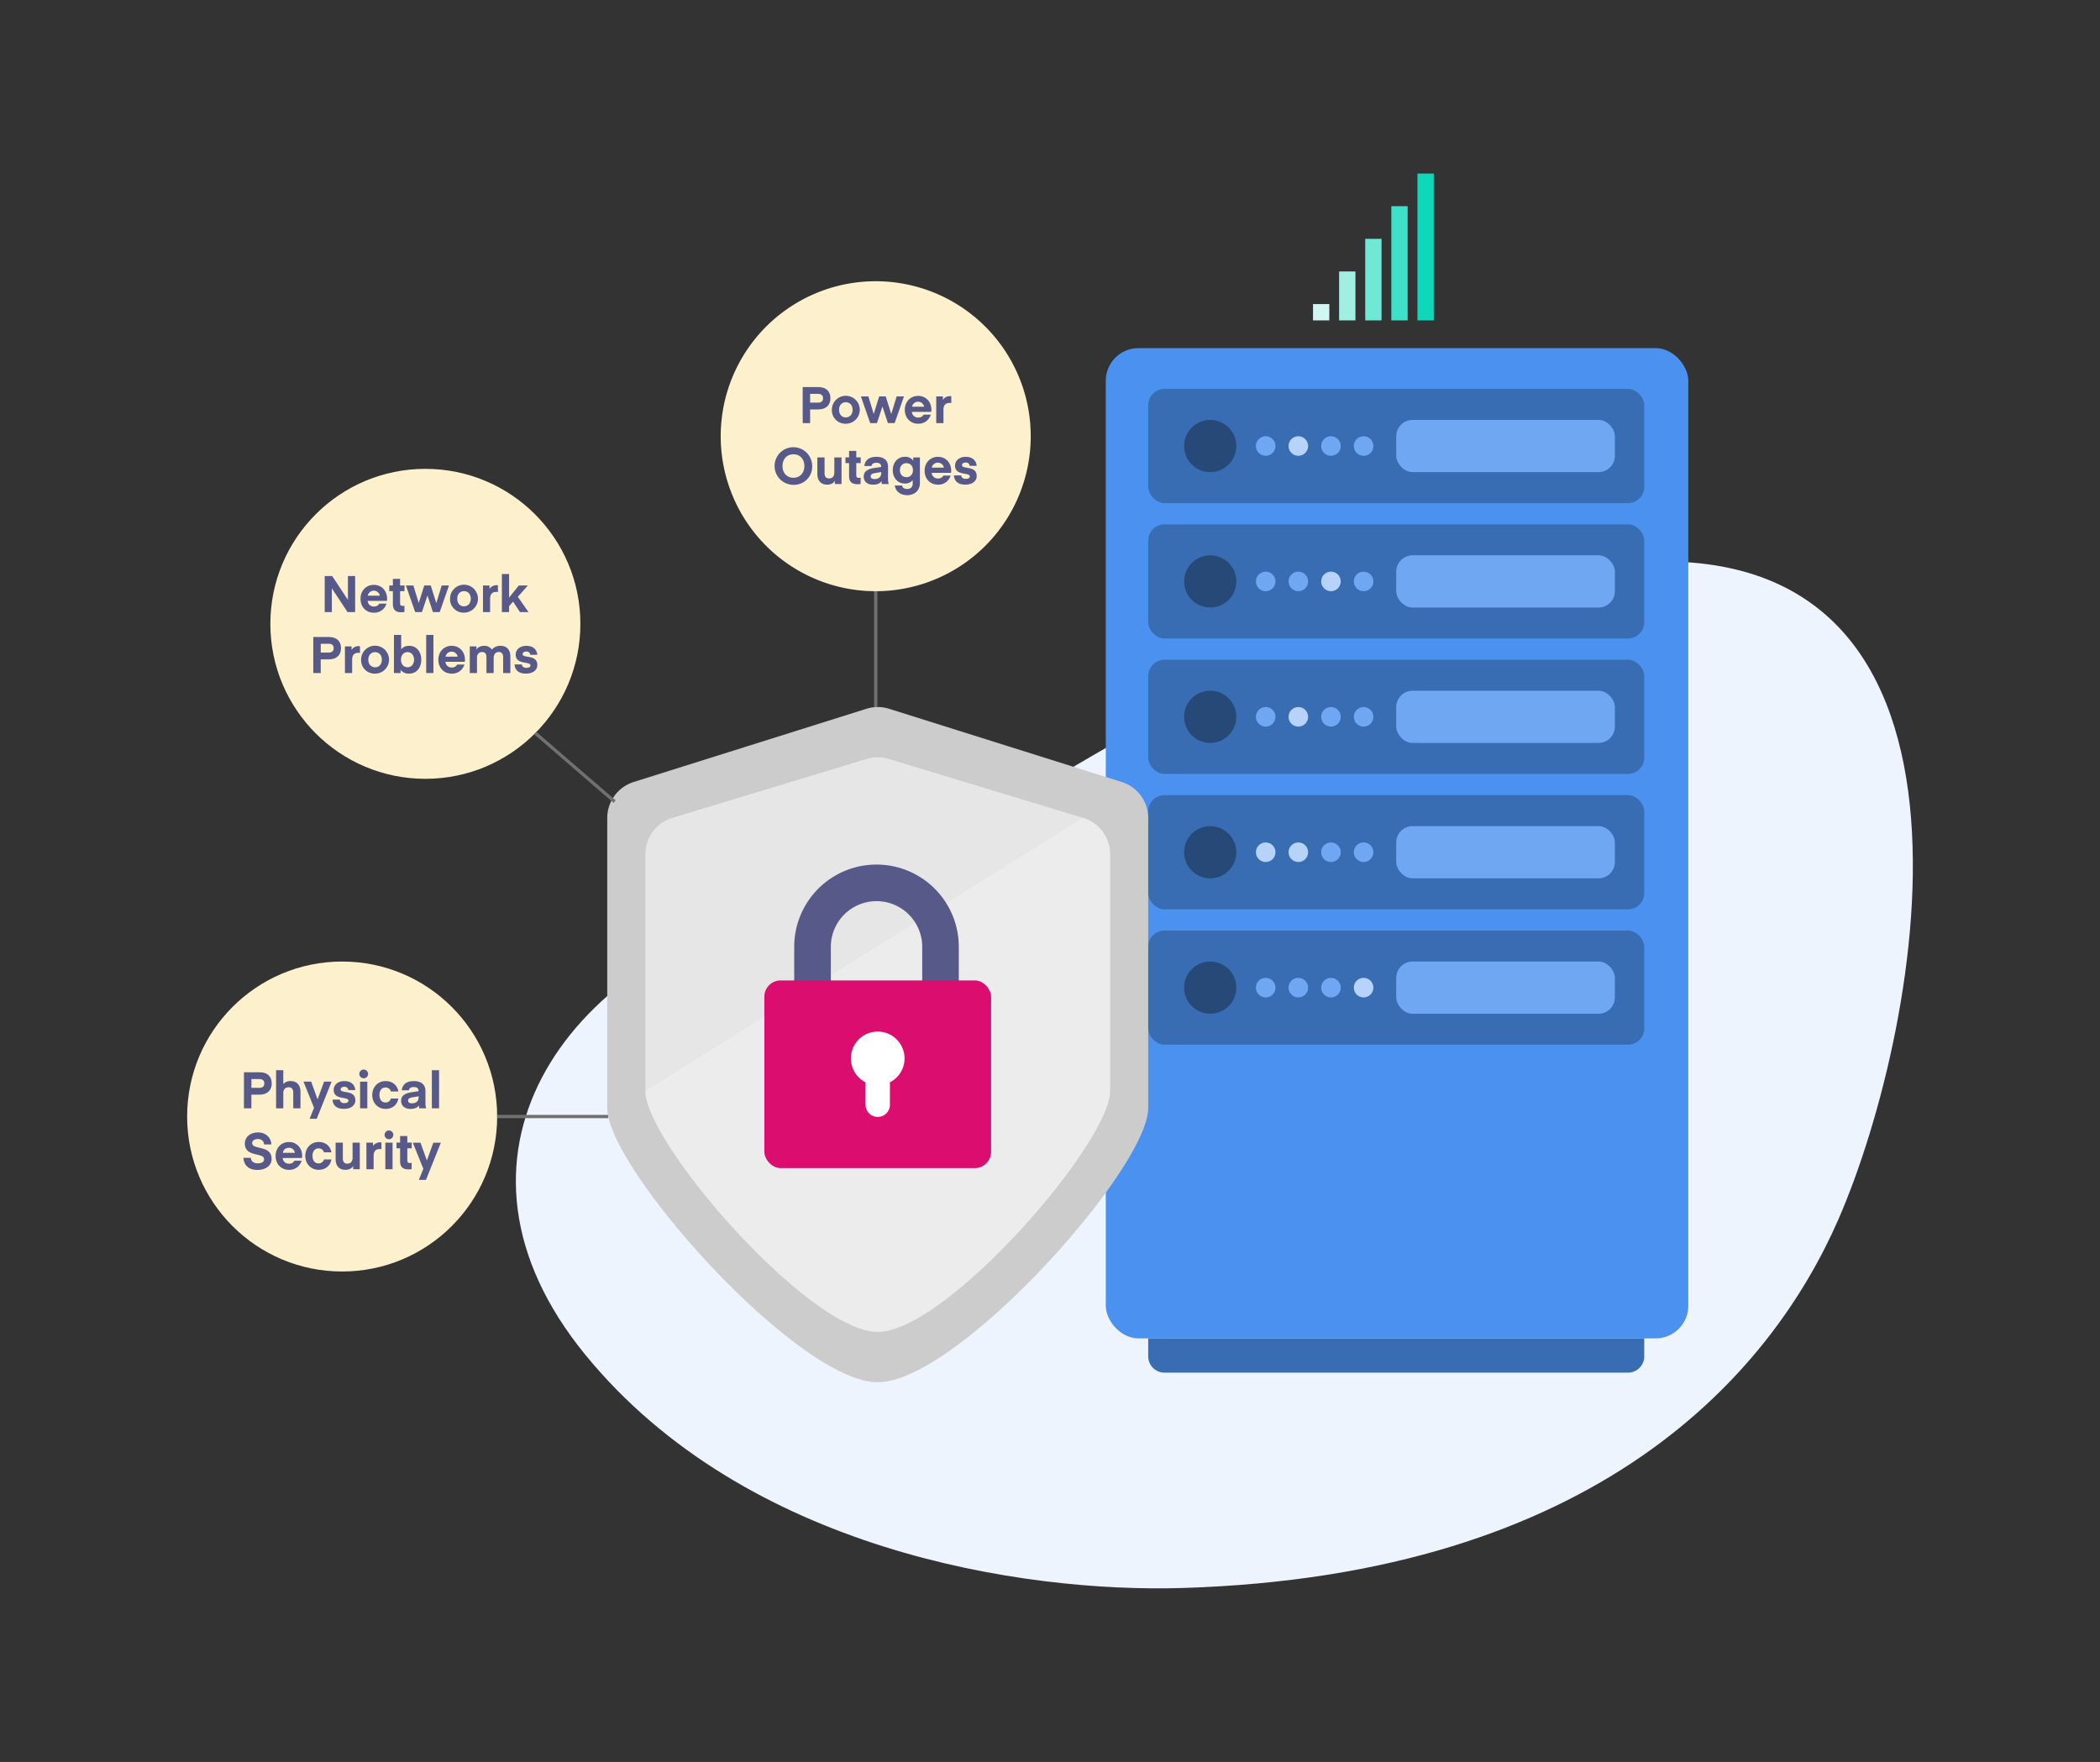 <svg xmlns="http://www.w3.org/2000/svg" viewBox="0 0 1287 1080"><rect x="0" y="0" width="1287" height="1080" fill="#333333" stroke="none"/><defs><style>.a{fill:#edf4fe;}.b{fill:#4b91ef;}.c{fill:#386db3;}.d{fill:#6fa7f2;}.e{fill:#b7d3f9;}.f{fill:#264978;}.g{fill:#ccc;}.h{fill:#e6e6e6;}.i{opacity:0.5;}.j{fill:#f2f2f2;}.k{fill:#575988;}.l{fill:#db0e70;}.m{fill:#fff;}.n{fill:#d0f7f1;}.o{fill:#a1efe3;}.p{fill:#6fe8d6;}.q{fill:#3fe0c8;}.r{fill:#0fd8ba;}.s{fill:#707070;}.t{fill:#fdf0cd;}</style></defs><path class="a" d="M724.69,973.39c255.1-7.81,361-132,402-226,51.67-118.47,109-425-132-402s-376,176-513,210-221,155-123,275S626.69,976.39,724.69,973.39Z"/><rect class="b" x="677.69" y="213.39" width="357" height="607" rx="20"/><rect class="c" x="703.69" y="238.39" width="304" height="70" rx="10"/><rect class="d" x="855.69" y="257.39" width="134" height="32" rx="10"/><circle class="d" cx="775.69" cy="273.39" r="6"/><circle class="e" cx="795.69" cy="273.39" r="6"/><circle class="d" cx="815.69" cy="273.39" r="6"/><circle class="d" cx="835.69" cy="273.39" r="6"/><circle class="f" cx="741.69" cy="273.39" r="16"/><rect class="c" x="703.69" y="321.39" width="304" height="70" rx="10"/><rect class="d" x="855.69" y="340.39" width="134" height="32" rx="10"/><circle class="d" cx="775.69" cy="356.39" r="6"/><circle class="d" cx="795.69" cy="356.39" r="6"/><circle class="e" cx="815.69" cy="356.39" r="6"/><circle class="d" cx="835.69" cy="356.39" r="6"/><circle class="f" cx="741.69" cy="356.39" r="16"/><rect class="c" x="703.69" y="404.39" width="304" height="70" rx="10"/><rect class="d" x="855.69" y="423.39" width="134" height="32" rx="10"/><circle class="d" cx="775.69" cy="439.39" r="6"/><circle class="e" cx="795.69" cy="439.39" r="6"/><circle class="d" cx="815.69" cy="439.39" r="6"/><circle class="d" cx="835.69" cy="439.39" r="6"/><circle class="f" cx="741.69" cy="439.39" r="16"/><rect class="c" x="703.69" y="487.39" width="304" height="70" rx="10"/><rect class="d" x="855.69" y="506.39" width="134" height="32" rx="10"/><circle class="e" cx="775.69" cy="522.39" r="6"/><circle class="e" cx="795.69" cy="522.39" r="6"/><circle class="d" cx="815.69" cy="522.39" r="6"/><circle class="d" cx="835.69" cy="522.39" r="6"/><circle class="f" cx="741.69" cy="522.39" r="16"/><rect class="c" x="703.69" y="570.39" width="304" height="70" rx="10"/><rect class="d" x="855.69" y="589.39" width="134" height="32" rx="10"/><circle class="d" cx="775.69" cy="605.39" r="6"/><circle class="d" cx="795.69" cy="605.39" r="6"/><circle class="d" cx="815.69" cy="605.39" r="6"/><circle class="e" cx="835.69" cy="605.39" r="6"/><circle class="f" cx="741.69" cy="605.39" r="16"/><path class="c" d="M703.69,820.39v11a10,10,0,0,0,10,10h284a10,10,0,0,0,10-10v-11Z"/><path class="g" d="M531,434.46,388.37,479.33a23.19,23.19,0,0,0-16.22,22.11V679.18c0,37.1,116.89,168.09,165.77,168.09s165.77-131,165.77-168.09V501.44a23.18,23.18,0,0,0-16.23-22.11L544.88,434.46A23.12,23.12,0,0,0,531,434.46Z"/><path class="h" d="M531.19,465.2,412,501.35a23.18,23.18,0,0,0-16.45,22.19V668.72c0,31.86,100.4,147.65,142.39,147.65S680.31,700.58,680.31,668.72V523.54a23.17,23.17,0,0,0-16.46-22.19L544.64,465.2A23.17,23.17,0,0,0,531.19,465.2Z"/><g class="i"><path class="j" d="M395.53,668.72c0,31.86,100.4,147.65,142.39,147.65S680.31,700.58,680.31,668.72V523.54a23.17,23.17,0,0,0-16.46-22.19Z"/></g><path class="k" d="M587.6,623.38H565.19v-43a28,28,0,0,0-56,0v43H486.74v-43a50.43,50.43,0,0,1,100.86,0Z"/><rect class="l" x="468.43" y="600.96" width="138.97" height="115.06" rx="10"/><path class="m" d="M554.36,648.78a16.44,16.44,0,1,0-23.91,14.63v13.76a7.47,7.47,0,0,0,14.94,0V663.41A16.43,16.43,0,0,0,554.36,648.78Z"/><rect class="n" x="804.69" y="186.39" width="10" height="10"/><rect class="o" x="820.69" y="166.39" width="10" height="30"/><rect class="p" x="836.69" y="146.39" width="10" height="50"/><rect class="q" x="852.69" y="126.39" width="10" height="70"/><rect class="r" x="868.69" y="106.39" width="10" height="90"/><rect class="s" x="535.69" y="354.39" width="2" height="79"/><circle class="t" cx="260.69" cy="382.39" r="95"/><path class="k" d="M203.38,375.2H199V353.1h4.58l9.65,14.6V353.1h4.42v22.1H213l-9.65-14.6Z"/><path class="k" d="M225.33,368.32a3.67,3.67,0,0,0,3.95,3.45,3.29,3.29,0,0,0,3.14-1.77h4.46a7.82,7.82,0,0,1-7.72,5.57c-4.83,0-8.22-3.55-8.22-8.56,0-4.82,3.36-8.5,8.18-8.5s8.1,3.68,8.1,8.5c0,.72-.06,1.31-.06,1.31Zm.06-3.18h7.41a3.77,3.77,0,0,0-7.41,0Z"/><path class="k" d="M247.86,375.1a9.23,9.23,0,0,1-2.08.19c-3.58,0-5-1.84-5-5v-7.94h-2.21v-3.48h2.21v-4.05h4.42v4.05h2.7v3.48h-2.7v7.47c0,1.09.49,1.59,1.65,1.59a3.41,3.41,0,0,0,1-.15Z"/><path class="k" d="M262,365.11h-.06L258.6,375.2h-4.14l-5.69-16.31h4.57l3.27,10.74L260,358.89h4l3.39,10.8,3.3-10.8h4.48l-5.7,16.31h-4.14Z"/><path class="k" d="M275.81,367a8.56,8.56,0,1,1,8.56,8.53A8.28,8.28,0,0,1,275.81,367Zm8.56,4.64c2.34,0,4.14-1.71,4.14-4.64s-1.8-4.64-4.14-4.64-4.14,1.72-4.14,4.64S282,371.68,284.37,371.68Z"/><path class="k" d="M305.17,362.9a5.52,5.52,0,0,0-.88-.09c-2.58,0-3.92,1.28-3.92,4.26v8.13H296V358.89H300V361a5,5,0,0,1,4.61-2.27l.53,0Z"/><path class="k" d="M323.47,358.89l-6.1,6.94,6.53,9.37h-5.22l-4.24-6.45L312,371.56v3.64h-4.42V351.85H312V366.3l5.95-7.41Z"/><path class="k" d="M196.58,412.55H192v-22.1h9.46c5.32,0,7.53,3,7.53,6.88s-2.39,6.85-7.53,6.85h-4.92ZM201.5,400c2.09,0,3-1.09,3-2.68s-.9-2.71-3-2.71h-4.92V400Z"/><path class="k" d="M220.61,400.25a5.32,5.32,0,0,0-.87-.09c-2.58,0-3.92,1.28-3.92,4.27v8.12H211.4V396.24h4.08v2.12a4.92,4.92,0,0,1,4.6-2.28l.53,0Z"/><path class="k" d="M221.3,404.39a8.56,8.56,0,1,1,8.56,8.53A8.28,8.28,0,0,1,221.3,404.39Zm8.56,4.64c2.33,0,4.14-1.71,4.14-4.64s-1.81-4.63-4.14-4.63-4.14,1.71-4.14,4.63S227.52,409,229.86,409Z"/><path class="k" d="M250.68,395.87c4.73,0,7.5,3.79,7.5,8.52s-2.77,8.53-7.5,8.53a6,6,0,0,1-5.17-2.36v2h-4.07V389.2h4.42V398A6,6,0,0,1,250.68,395.87ZM249.75,409c2.46,0,4-2,4-4.64s-1.55-4.63-4-4.63-4,2-4,4.63S247.29,409,249.75,409Z"/><path class="k" d="M261.2,412.55V389.2h4.42v23.35Z"/><path class="k" d="M273,405.67a3.68,3.68,0,0,0,4,3.46,3.33,3.33,0,0,0,3.15-1.78h4.45a7.82,7.82,0,0,1-7.72,5.57c-4.83,0-8.22-3.55-8.22-8.56,0-4.82,3.36-8.49,8.19-8.49s8.09,3.67,8.09,8.49c0,.72-.06,1.31-.06,1.31Zm.06-3.17h7.41a3.77,3.77,0,0,0-7.41,0Z"/><path class="k" d="M302.54,412.55h-4.42v-9.68c0-1.81-.66-3.21-2.62-3.21s-3.17,1.34-3.17,3.52v9.37h-4.42V396.24H292v2c.75-1.4,2.37-2.36,4.7-2.36a5.35,5.35,0,0,1,4.74,2.3,6.68,6.68,0,0,1,5.41-2.3c3.92,0,5.92,2.7,5.92,6.5v10.18h-4.42v-9.68c0-1.81-.66-3.21-2.62-3.21s-3.17,1.34-3.17,3.61Z"/><path class="k" d="M315.36,407.26h4.48c.06,1.09.87,2.11,2.71,2.11,1.68,0,2.55-.59,2.55-1.49,0-2.74-9.06-.16-9.06-6.63,0-3,2.53-5.38,6.54-5.38,4.89,0,6.57,3.11,6.69,5.5H325a2.21,2.21,0,0,0-2.46-2c-1.43,0-2.24.69-2.24,1.59,0,2.74,9,0,9,6.69,0,2.93-2.49,5.23-6.91,5.23C317.32,412.92,315.58,410.31,315.36,407.26Z"/><circle class="t" cx="209.69" cy="684.39" r="95"/><path class="k" d="M154.05,679.35H149.5v-22.1H159c5.32,0,7.53,3,7.53,6.88S164.1,671,159,671h-4.92ZM159,666.81c2.08,0,3-1.09,3-2.68s-.91-2.71-3-2.71h-4.92v5.39Z"/><path class="k" d="M173.63,664.53a5.43,5.43,0,0,1,4.51-1.86c3.92,0,6,2.61,6,6.5v10.18h-4.42v-9.68c0-1.9-.81-3.21-2.77-3.21-2.15,0-3.33,1.34-3.33,3.58v9.31h-4.42V656h4.42Z"/><path class="k" d="M192.46,679.07,186,663h4.7l3.92,10.89,4-10.89h4.61l-9.12,22.78h-4.36Z"/><path class="k" d="M203.82,674.06h4.48c.06,1.09.87,2.12,2.71,2.12,1.68,0,2.55-.6,2.55-1.5,0-2.74-9.06-.16-9.06-6.63,0-3,2.53-5.38,6.54-5.38,4.89,0,6.57,3.11,6.69,5.51h-4.26a2.21,2.21,0,0,0-2.46-2c-1.43,0-2.24.69-2.24,1.59,0,2.74,9,0,9,6.69,0,2.93-2.49,5.23-6.91,5.23C205.78,679.72,204,677.11,203.82,674.06Z"/><path class="k" d="M220.22,658.28a2.68,2.68,0,0,1,5.36,0,2.68,2.68,0,0,1-5.36,0Zm.47,4.76h4.42v16.31h-4.42Z"/><path class="k" d="M236.32,662.67c5.07,0,7.47,3.58,7.78,6.35h-4.55a3.27,3.27,0,0,0-3.27-2.43c-2.36,0-3.73,1.87-3.73,4.6s1.37,4.61,3.73,4.61a3.28,3.28,0,0,0,3.27-2.43h4.55c-.31,2.77-2.71,6.35-7.78,6.35-4.74,0-8.19-3.67-8.19-8.53S231.58,662.67,236.32,662.67Z"/><path class="k" d="M245.84,674.71c0-2.83,2-4.51,6.32-5.2l4.36-.65v-.16c0-1.58-1-2.39-2.93-2.39s-2.86.87-3,2h-4.36c.25-2.83,2.18-5.63,7.35-5.63,4.79,0,7.16,2.27,7.16,6.07v7.68a8.86,8.86,0,0,0,.46,2.93h-4.26a6.42,6.42,0,0,1-.19-1.81c-1,1.47-2.67,2.18-5.16,2.18C247.8,679.72,245.84,677.64,245.84,674.71Zm6.75-2.05c-1.89.34-2.49,1-2.49,1.93,0,1.12.69,1.71,2.46,1.71,2.59,0,4-1.49,4-3.64V672Z"/><path class="k" d="M264.67,679.35V656h4.42v23.35Z"/><path class="k" d="M161.86,710.54c0-4.36-11.83-.93-11.83-9.59,0-3.73,3-6.82,8.07-6.82s8.09,3.4,8.21,7.38h-4.45c-.09-1.93-1.46-3.33-3.83-3.33-2.14,0-3.51,1.06-3.51,2.49,0,4.42,11.95.94,11.95,9.71,0,4-3.49,6.76-8.75,6.76-6.13,0-8.4-3.8-8.53-7.44h4.49c.12,1.8,1.43,3.39,4.29,3.39C160.4,713.09,161.86,712.16,161.86,710.54Z"/><path class="k" d="M173.25,709.82a3.69,3.69,0,0,0,4,3.46,3.29,3.29,0,0,0,3.14-1.78h4.45a7.81,7.81,0,0,1-7.72,5.58c-4.82,0-8.21-3.55-8.21-8.56,0-4.83,3.36-8.5,8.18-8.5s8.09,3.67,8.09,8.5c0,.71-.06,1.3-.06,1.3Zm.07-3.17h7.4a3.52,3.52,0,0,0-3.7-3.08A3.57,3.57,0,0,0,173.32,706.65Z"/><path class="k" d="M195.29,700c5.08,0,7.47,3.58,7.78,6.35h-4.54a3.28,3.28,0,0,0-3.27-2.43c-2.37,0-3.73,1.87-3.73,4.61s1.36,4.6,3.73,4.6a3.27,3.27,0,0,0,3.27-2.42h4.54c-.31,2.77-2.7,6.35-7.78,6.35-4.73,0-8.19-3.68-8.19-8.53S190.56,700,195.29,700Z"/><path class="k" d="M216.08,700.39h4.42V716.7h-4.07v-2c-.75,1.4-2.37,2.37-4.8,2.37-3.92,0-5.94-2.62-5.94-6.51V700.39h4.42v9.68c0,1.9.74,3.21,2.71,3.21,2.17,0,3.26-1.34,3.26-3.61Z"/><path class="k" d="M233.76,704.41a4.81,4.81,0,0,0-.87-.1c-2.58,0-3.92,1.28-3.92,4.27v8.12h-4.42V700.39h4.08v2.12a4.92,4.92,0,0,1,4.6-2.28c.16,0,.53,0,.53,0Z"/><path class="k" d="M235.69,695.63a2.68,2.68,0,0,1,5.36,0,2.68,2.68,0,0,1-5.36,0Zm.47,4.76h4.42V716.7h-4.42Z"/><path class="k" d="M252.28,716.61a9.72,9.72,0,0,1-2.08.18c-3.58,0-5-1.83-5-5v-7.93H243v-3.49h2.21v-4h4.42v4h2.7v3.49h-2.7v7.47c0,1.09.49,1.59,1.65,1.59a3.21,3.21,0,0,0,1-.16Z"/><path class="k" d="M259.44,716.42l-6.44-16h4.7l3.92,10.9,3.95-10.9h4.61l-9.12,22.79H256.7Z"/><rect class="s" x="351.36" y="438.25" width="2" height="64.27" transform="translate(-233.96 429.74) rotate(-49.2)"/><rect class="s" x="304.69" y="683.39" width="68" height="2"/><path class="t" d="M536.69,172.39a95,95,0,1,0,95,95,95,95,0,0,0-95-95"/><path class="k" d="M496.49,259.35h-4.55v-22.1h9.46c5.33,0,7.54,3,7.54,6.88s-2.4,6.85-7.54,6.85h-4.91Zm4.91-12.54c2.09,0,3-1.09,3-2.68s-.9-2.71-3-2.71h-4.91v5.39Z"/><path class="k" d="M509.81,251.2a8.56,8.56,0,1,1,8.56,8.53A8.28,8.28,0,0,1,509.81,251.2Zm8.56,4.64c2.33,0,4.14-1.72,4.14-4.64s-1.81-4.64-4.14-4.64-4.14,1.71-4.14,4.64S516,255.84,518.37,255.84Z"/><path class="k" d="M540.84,249.27h-.06l-3.33,10.08h-4.14L527.61,243h4.58l3.27,10.74L538.82,243h4l3.4,10.8,3.3-10.8H554l-5.7,16.31h-4.14Z"/><path class="k" d="M558.86,252.47a3.69,3.69,0,0,0,4,3.46,3.3,3.3,0,0,0,3.14-1.77h4.45a7.81,7.81,0,0,1-7.72,5.57c-4.82,0-8.21-3.55-8.21-8.56,0-4.83,3.36-8.5,8.18-8.5s8.1,3.67,8.1,8.5a12.34,12.34,0,0,1-.07,1.3Zm.07-3.17h7.41a3.77,3.77,0,0,0-7.41,0Z"/><path class="k" d="M583,247.06a5.52,5.52,0,0,0-.88-.09c-2.58,0-3.92,1.27-3.92,4.26v8.12h-4.42V243h4.08v2.12a4.94,4.94,0,0,1,4.61-2.27l.53,0Z"/><path class="k" d="M486.26,297.17a11.52,11.52,0,1,1,11.49-11.51A11.12,11.12,0,0,1,486.26,297.17Zm0-18.71c-3.92,0-6.69,2.84-6.69,7.2s2.77,7.19,6.69,7.19,6.7-2.84,6.7-7.19S490.19,278.46,486.26,278.46Z"/><path class="k" d="M511.32,280.39h4.42v16.32h-4.08v-2c-.75,1.4-2.36,2.37-4.79,2.37-3.92,0-5.95-2.62-5.95-6.51V280.39h4.42v9.68c0,1.9.75,3.21,2.71,3.21,2.18,0,3.27-1.34,3.27-3.61Z"/><path class="k" d="M527.44,296.61a9.23,9.23,0,0,1-2.08.19c-3.58,0-5-1.84-5-5v-7.94h-2.21v-3.49h2.21v-4h4.42v4h2.7v3.49h-2.7v7.47c0,1.09.49,1.59,1.65,1.59a3.21,3.21,0,0,0,1-.16Z"/><path class="k" d="M529.34,292.07c0-2.84,2-4.52,6.32-5.2l4.36-.65v-.16c0-1.59-1-2.4-2.93-2.4s-2.86.87-3,2h-4.36c.25-2.84,2.18-5.64,7.35-5.64,4.79,0,7.16,2.27,7.16,6.07v7.69a8.63,8.63,0,0,0,.47,2.93h-4.27a6.68,6.68,0,0,1-.18-1.81c-1,1.46-2.68,2.18-5.17,2.18C531.3,297.08,529.34,295,529.34,292.07ZM536.1,290c-1.9.35-2.5,1-2.5,1.93,0,1.12.69,1.71,2.46,1.71,2.59,0,4-1.49,4-3.64v-.65Z"/><path class="k" d="M559.69,280.39h4.08v15.69c0,4.27-2.9,7.44-7.88,7.44s-7.25-3.36-7.5-5.94h4.42c.19.93.93,2.14,3.14,2.14s3.4-1.24,3.4-3.17v-2.27a5.82,5.82,0,0,1-4.77,2.11c-4.54,0-7.44-3.64-7.44-8.18S550,280,554.58,280a5.9,5.9,0,0,1,5.11,2.37Zm-4.17,3.52c-2.37,0-4,1.75-4,4.3s1.59,4.29,4,4.29,4-1.74,4-4.29S557.88,283.91,555.52,283.91Z"/><path class="k" d="M571,289.83a3.67,3.67,0,0,0,4,3.45,3.32,3.32,0,0,0,3.15-1.77h4.45a7.82,7.82,0,0,1-7.72,5.57c-4.83,0-8.22-3.55-8.22-8.56,0-4.83,3.36-8.5,8.19-8.5s8.09,3.67,8.09,8.5c0,.71-.06,1.31-.06,1.31Zm.06-3.18h7.41a3.77,3.77,0,0,0-7.41,0Z"/><path class="k" d="M584.62,291.41h4.48c.07,1.09.87,2.12,2.71,2.12,1.68,0,2.55-.59,2.55-1.49,0-2.74-9.05-.16-9.05-6.63,0-3,2.52-5.39,6.53-5.39,4.89,0,6.57,3.11,6.69,5.51h-4.26a2.2,2.2,0,0,0-2.46-2c-1.43,0-2.24.68-2.24,1.59,0,2.74,9,0,9,6.69,0,2.93-2.49,5.23-6.91,5.23C586.58,297.08,584.84,294.46,584.62,291.41Z"/></svg>